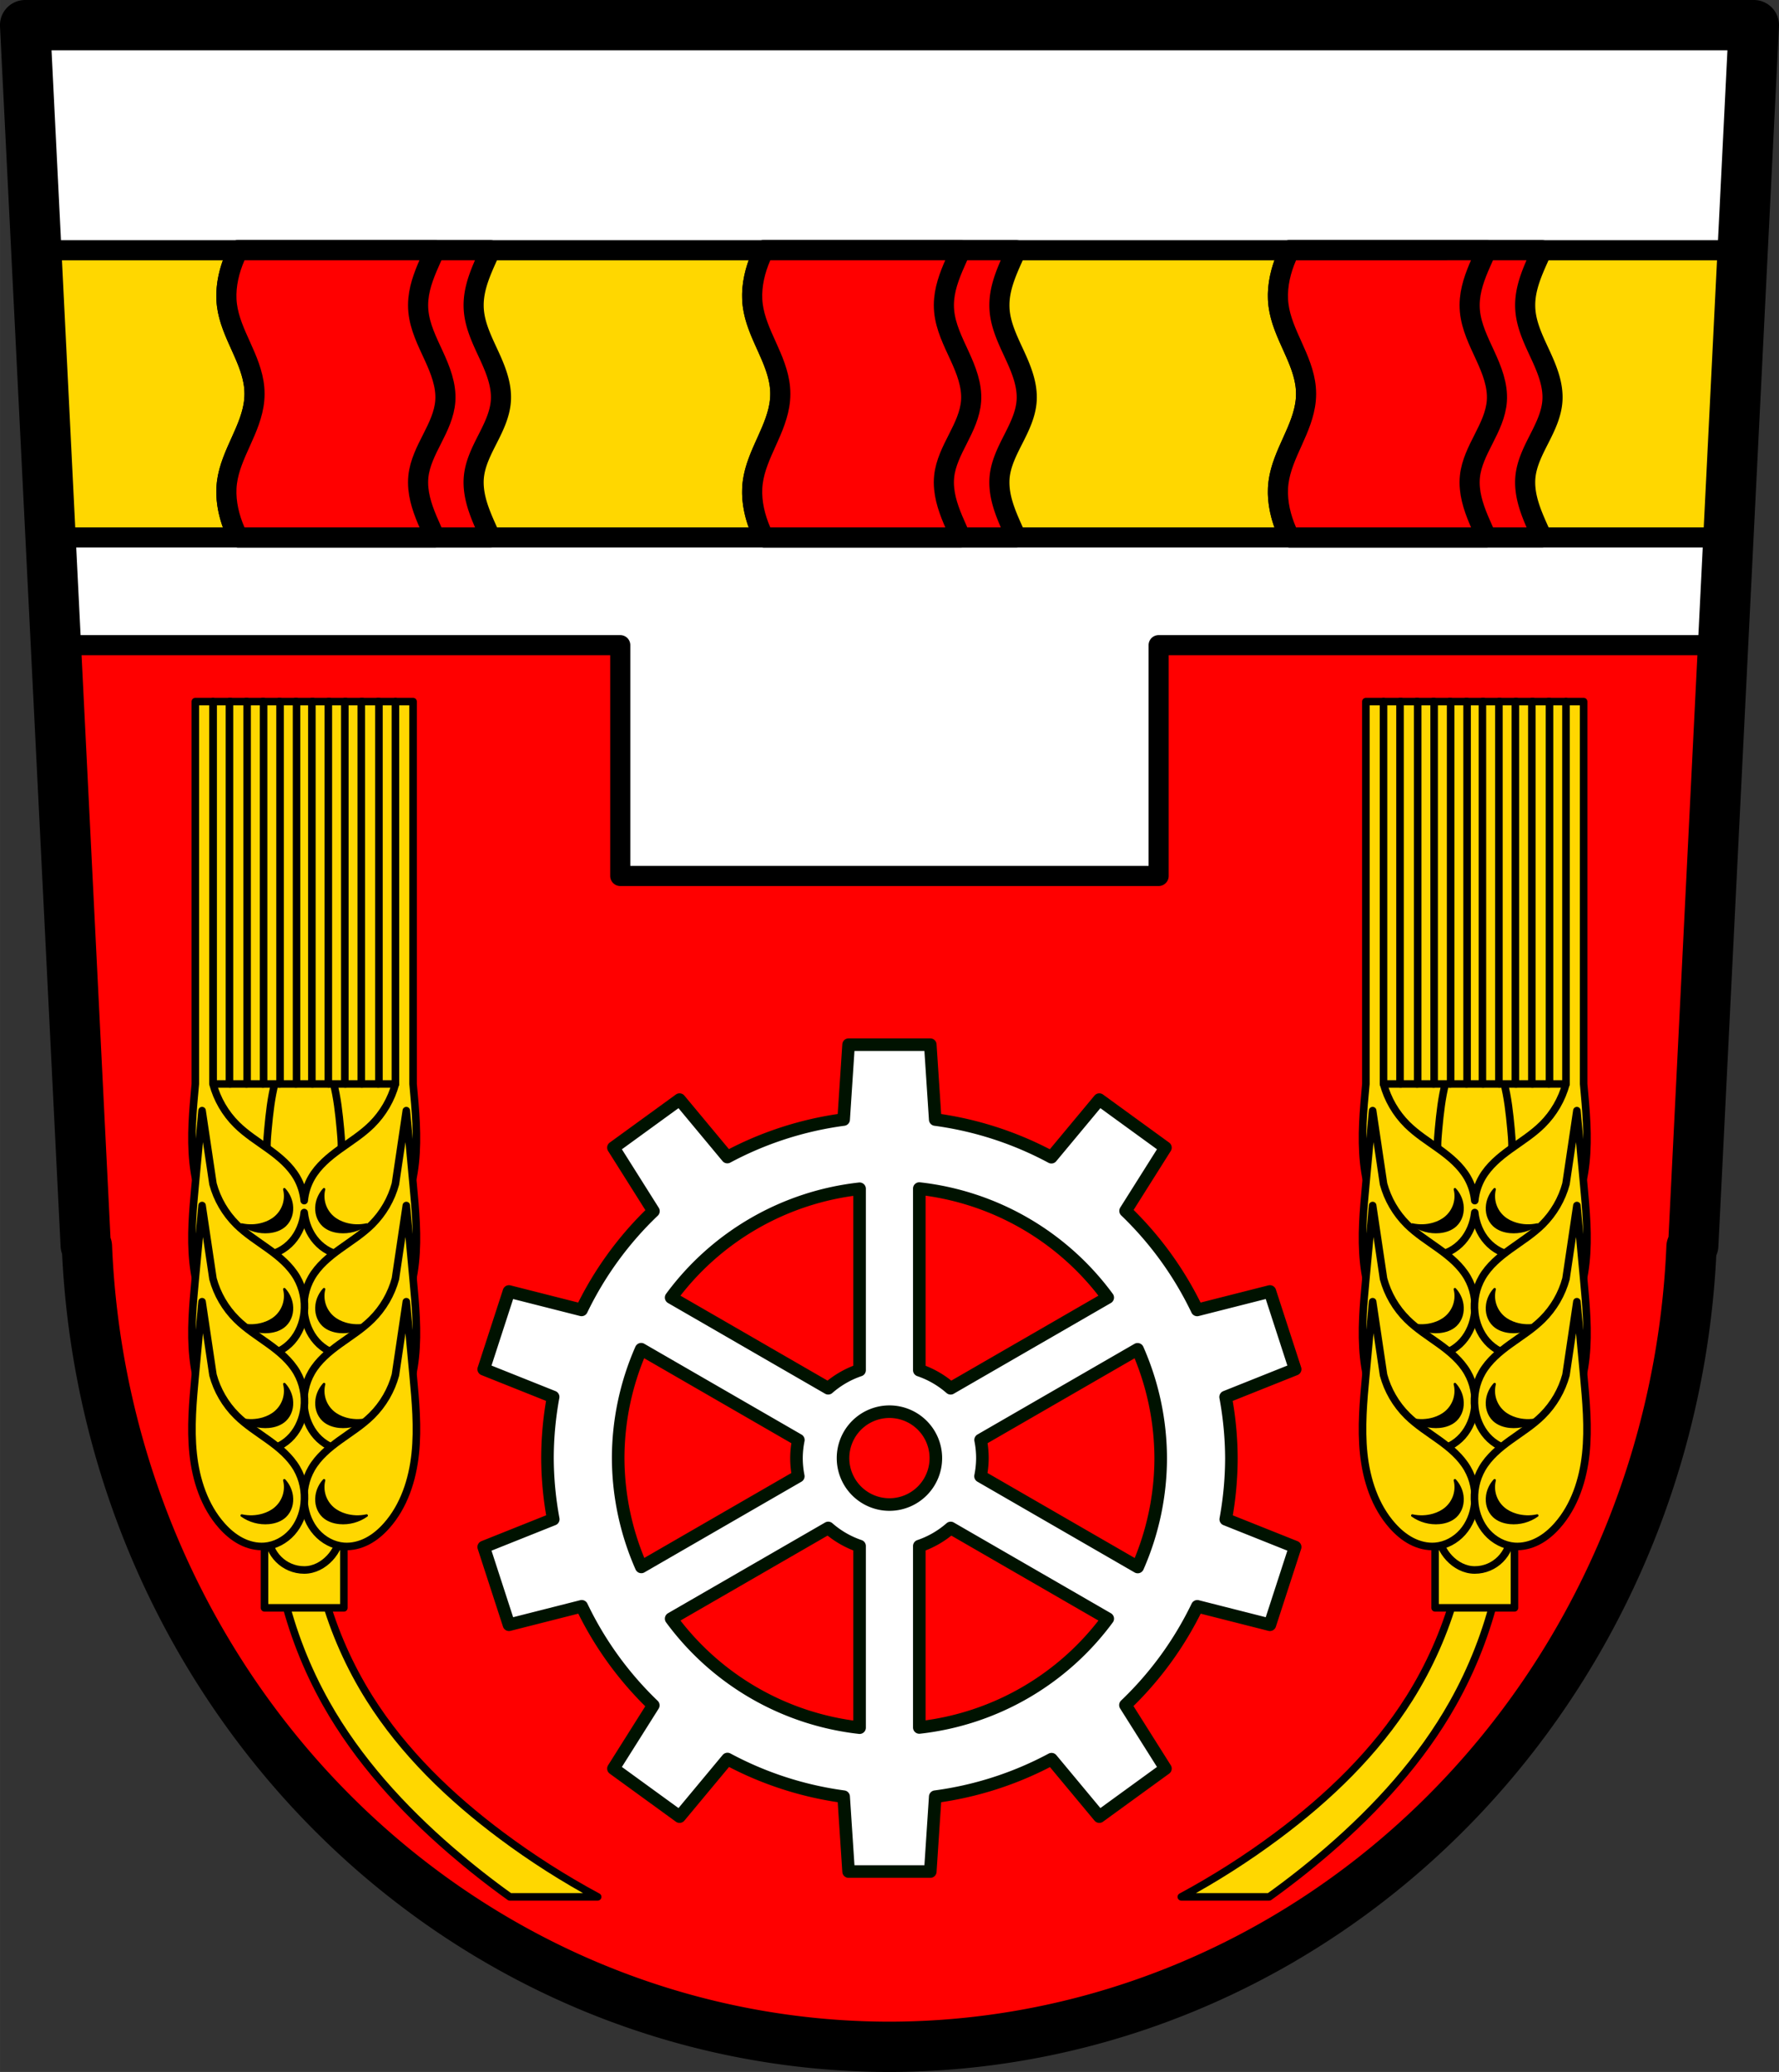 <?xml version="1.0" encoding="UTF-8" standalone="no"?>
<svg
   xmlns:dc="http://purl.org/dc/elements/1.1/"
   xmlns:cc="http://creativecommons.org/ns#"
   xmlns:rdf="http://www.w3.org/1999/02/22-rdf-syntax-ns#"
   xmlns:svg="http://www.w3.org/2000/svg"
   xmlns="http://www.w3.org/2000/svg"
   xmlns:sodipodi="http://sodipodi.sourceforge.net/DTD/sodipodi-0.dtd"
   xmlns:inkscape="http://www.inkscape.org/namespaces/inkscape"
   width="707.604"
   height="823.922"
   viewBox="0 0 707.601 823.926"
   version="1.1"
   id="svg1267"
   sodipodi:docname="DEU_Thüngen_COA.svg"
   inkscape:version="0.92.5 (2060ec1f9f, 2020-04-08)">
  <rect x="0" y="0" width="707.601" height="823.926" fill="#333333" stroke="none"/>
  <defs
     id="defs1271" />
  <sodipodi:namedview
     pagecolor="#ffffff"
     bordercolor="#666666"
     borderopacity="1"
     objecttolerance="10"
     gridtolerance="10"
     guidetolerance="10"
     inkscape:pageopacity="0"
     inkscape:pageshadow="2"
     inkscape:window-width="1920"
     inkscape:window-height="1046"
     id="namedview1269"
     showgrid="false"
     inkscape:zoom="0.96246958"
     inkscape:cx="353.80193"
     inkscape:cy="411.96105"
     inkscape:window-x="-11"
     inkscape:window-y="-11"
     inkscape:window-maximized="1"
     inkscape:current-layer="svg1267"
     inkscape:snap-global="true"
     fit-margin-top="0"
     fit-margin-left="0"
     fit-margin-right="0"
     fit-margin-bottom="0" />
  <path
     style="fill:#ffffff;fill-rule:evenodd;stroke-linecap:round;stroke-linejoin:round"
     inkscape:connector-curvature="0"
     id="path1103"
     d="M 9.985,10 34.085,495.19 l 0.488,0.484 A 319.71,332.564 0 0 0 353.795,813.926 319.71,332.564 0 0 0 672.807,495.881 l 0.697,-0.691 24.1,-485.19 H 353.794 9.984" />
  <path
     style="fill:#ffd700;stroke:#000000;stroke-width:8;stroke-linecap:round;stroke-linejoin:round"
     inkscape:connector-curvature="0"
     id="path1105"
     d="m 14.427,99.51 5.672,114.21 h 667.38 l 5.674,-114.21 h -678.73 z" />
  <path
     style="fill:#ff0000;stroke:#000000;stroke-width:8;stroke-linecap:round;stroke-linejoin:round"
     inkscape:connector-curvature="0"
     id="path1107"
     d="m 94.682,99.51 c -0.715,1.473 -1.377,2.97 -1.959,4.502 -2.094,5.512 -3.198,11.49 -2.451,17.338 0.734,5.747 3.197,11.11 5.582,16.387 2.385,5.28 4.754,10.701 5.275,16.471 0.145,1.6 0.145,3.214 0,4.814 -0.521,5.77 -2.89,11.191 -5.275,16.471 -2.385,5.28 -4.848,10.64 -5.582,16.387 -0.747,5.848 0.356,11.826 2.449,17.338 0.582,1.532 1.245,3.03 1.959,4.5 h 100.41 c -0.434,-0.989 -0.87,-1.979 -1.311,-2.961 -2.37,-5.285 -4.724,-10.705 -5.279,-16.471 -0.154,-1.6 -0.167,-3.216 0,-4.814 0.557,-5.324 3.068,-10.218 5.494,-14.99 2.426,-4.773 4.855,-9.725 5.223,-15.07 0.43,-6.246 -2,-12.308 -4.617,-17.996 -2.616,-5.688 -5.511,-11.429 -6.1,-17.662 -0.151,-1.6 -0.147,-3.214 0,-4.814 0.529,-5.768 2.878,-11.193 5.252,-16.477 0.44,-0.98 0.878,-1.968 1.313,-2.955 h -100.38 z m 209.13,0 c -0.715,1.473 -1.377,2.97 -1.959,4.502 -2.094,5.512 -3.198,11.49 -2.451,17.338 0.734,5.747 3.197,11.11 5.582,16.387 2.385,5.28 4.754,10.701 5.275,16.471 0.145,1.6 0.145,3.214 0,4.814 -0.521,5.77 -2.89,11.191 -5.275,16.471 -2.385,5.28 -4.848,10.64 -5.582,16.387 -0.747,5.848 0.356,11.826 2.449,17.338 0.582,1.532 1.245,3.03 1.959,4.5 h 100.41 c -0.434,-0.989 -0.87,-1.979 -1.311,-2.961 -2.37,-5.285 -4.724,-10.705 -5.279,-16.471 -0.154,-1.6 -0.167,-3.216 0,-4.814 0.557,-5.324 3.068,-10.218 5.494,-14.99 2.426,-4.773 4.855,-9.725 5.223,-15.07 0.43,-6.246 -2,-12.308 -4.617,-17.996 -2.616,-5.688 -5.511,-11.429 -6.1,-17.662 -0.151,-1.6 -0.147,-3.214 0,-4.814 0.529,-5.768 2.878,-11.193 5.252,-16.477 0.44,-0.98 0.878,-1.968 1.313,-2.955 h -100.38 z m 209.13,0 c -0.715,1.473 -1.377,2.97 -1.959,4.502 -2.094,5.512 -3.198,11.49 -2.451,17.338 0.734,5.747 3.197,11.11 5.582,16.387 2.385,5.28 4.754,10.701 5.275,16.471 0.145,1.6 0.145,3.214 0,4.814 -0.521,5.77 -2.89,11.191 -5.275,16.471 -2.385,5.28 -4.848,10.64 -5.582,16.387 -0.747,5.848 0.356,11.826 2.449,17.338 0.582,1.532 1.245,3.03 1.959,4.5 h 100.41 c -0.434,-0.989 -0.87,-1.979 -1.311,-2.961 -2.37,-5.285 -4.724,-10.705 -5.279,-16.471 -0.154,-1.6 -0.167,-3.216 0,-4.814 0.557,-5.324 3.068,-10.218 5.494,-14.99 2.426,-4.773 4.855,-9.725 5.223,-15.07 0.43,-6.246 -2,-12.308 -4.617,-17.996 -2.616,-5.688 -5.511,-11.429 -6.1,-17.662 -0.151,-1.6 -0.147,-3.214 0,-4.814 0.529,-5.768 2.878,-11.193 5.252,-16.477 0.44,-0.98 0.878,-1.968 1.313,-2.955 h -100.38 z m -490.73,157.04 11.854,238.65 0.488,0.484 A 319.71,332.564 0 0 0 353.776,813.936 319.71,332.564 0 0 0 672.788,495.891 l 0.697,-0.691 11.854,-238.65 h -224.49 v 91.78 h -214.14 v -91.78 h -224.49 z" />
  <path
     d="M 9.985,10 34.085,495.19 l 0.488,0.484 A 319.71,332.564 0 0 0 353.795,813.926 319.71,332.564 0 0 0 672.807,495.881 l 0.697,-0.691 24.1,-485.19 H 353.794 9.984 Z"
     id="path1111"
     inkscape:connector-curvature="0"
     style="fill:none;fill-rule:evenodd;stroke:#000000;stroke-width:20;stroke-linecap:round;stroke-linejoin:round;stroke-miterlimit:4;stroke-dasharray:none" />
  <path
     d="m 544.922,399.95 h 83.35 v 70.82 h -83.35 z"
     id="path1115"
     inkscape:connector-curvature="0"
     style="fill:#ffd700;stroke:#000000;stroke-width:3;stroke-linecap:round;stroke-linejoin:round" />
  <path
     d="m 578.702,634.54 c -4.03,14.359 -10.132,28.13 -18.07,40.758 -13.519,21.508 -32.16,39.433 -52.52,54.624 -12.13,9.05 -24.917,17.199 -38.24,24.371 h 34.941 c 8.097,-5.802 15.929,-11.974 23.465,-18.488 19.416,-16.785 36.988,-36.04 49.582,-58.41 7.772,-13.802 13.591,-28.703 17.228,-44.12 l -16.387,1.261 z"
     id="path1117"
     inkscape:connector-curvature="0"
     style="fill:#ffd700;fill-rule:evenodd;stroke:#000000;stroke-width:3;stroke-linecap:round;stroke-linejoin:round" />
  <path
     style="fill:#ffd700;stroke:#000000;stroke-width:3;stroke-linecap:round;stroke-linejoin:round"
     inkscape:connector-curvature="0"
     id="path1119"
     d="m 570.812,614.93 h 31.566 v 24.44 h -31.566 z" />
  <rect
     style="fill:#ffd700;stroke:#000000;stroke-width:3;stroke-linecap:round;stroke-linejoin:round"
     id="rect1121"
     rx="14.387"
     y="458.72"
     x="572.202"
     height="165.59"
     width="28.774"
     ry="14.387" />
  <path
     style="fill:#ffd700;fill-rule:evenodd;stroke:#000000;stroke-width:3;stroke-linecap:round;stroke-linejoin:round"
     inkscape:connector-curvature="0"
     id="path1129"
     d="m 586.592,417.17 c -1.381,0.132 -2.735,0.545 -3.955,1.205 -2.153,1.165 -3.842,3.069 -5.05,5.197 -1.209,2.128 -1.966,4.482 -2.58,6.852 -1.563,6.04 -2.231,12.267 -2.813,18.477 -0.439,4.694 -0.822,9.504 0.402,14.06 1.025,3.811 3.18,7.306 6.102,9.959 2.262,2.054 4.977,3.607 7.895,4.516 2.917,-0.909 5.632,-2.462 7.895,-4.516 2.922,-2.653 5.076,-6.148 6.102,-9.959 1.225,-4.552 0.842,-9.363 0.402,-14.06 -0.581,-6.209 -1.249,-12.439 -2.813,-18.477 -0.614,-2.369 -1.371,-4.723 -2.58,-6.852 -1.209,-2.128 -2.898,-4.03 -5.05,-5.197 -1.22,-0.66 -2.574,-1.073 -3.955,-1.205 z" />
  <path
     style="fill:#ffd700;stroke:#000000;stroke-width:3;stroke-linecap:round;stroke-linejoin:round"
     inkscape:connector-curvature="0"
     id="path1131"
     d="m 543.282,278.99 v 152.05 c -0.964,10.417 -1.954,20.914 -0.857,31.32 1.097,10.404 4.478,20.871 11.439,28.68 2.163,2.426 4.668,4.582 7.549,6.088 2.881,1.506 6.155,2.34 9.396,2.092 4.174,-0.319 8.124,-2.455 10.902,-5.586 2.779,-3.131 4.411,-7.199 4.873,-11.359 0.004,-0.032 0.004,-0.065 0.008,-0.098 0.003,0.032 0.002,0.065 0.006,0.098 0.462,4.16 2.095,8.229 4.873,11.359 2.779,3.131 6.729,5.267 10.902,5.586 3.241,0.248 6.516,-0.586 9.396,-2.092 2.881,-1.506 5.386,-3.662 7.549,-6.088 6.962,-7.809 10.342,-18.276 11.439,-28.68 1.097,-10.404 0.106,-20.901 -0.857,-31.32 v -152.05 h -7.02 v 152.05 c -1.643,6.091 -4.923,11.732 -9.402,16.17 -3.798,3.767 -8.373,6.631 -12.713,9.758 -4.34,3.127 -8.565,6.648 -11.244,11.277 -1.624,2.805 -2.602,5.965 -2.926,9.189 -0.323,-3.225 -1.304,-6.384 -2.928,-9.189 -2.68,-4.629 -6.905,-8.15 -11.244,-11.277 -4.34,-3.127 -8.915,-5.991 -12.713,-9.758 -4.479,-4.442 -7.759,-10.08 -9.402,-16.17 v -152.05 h -7.02 z" />
  <path
     d="m 578.702,472.92 c 0.497,1.981 0.433,4.101 -0.182,6.05 -0.615,1.948 -1.779,3.719 -3.324,5.05 -1.428,1.235 -3.158,2.09 -4.967,2.629 -2.738,0.816 -5.685,0.918 -8.473,0.293 3.099,2.222 7.01,3.278 10.809,2.92 2.348,-0.221 4.713,-1.01 6.428,-2.629 1.082,-1.021 1.87,-2.341 2.307,-3.764 0.437,-1.422 0.529,-2.942 0.324,-4.416 -0.317,-2.279 -1.352,-4.454 -2.922,-6.137 z m 15.789,0 c -1.57,1.682 -2.605,3.858 -2.922,6.137 -0.205,1.474 -0.113,2.994 0.324,4.416 0.437,1.422 1.223,2.743 2.305,3.764 1.715,1.618 4.08,2.408 6.428,2.629 3.797,0.358 7.711,-0.698 10.811,-2.92 -2.788,0.625 -5.735,0.523 -8.473,-0.293 -1.809,-0.539 -3.539,-1.394 -4.967,-2.629 -1.545,-1.336 -2.711,-3.107 -3.326,-5.05 -0.615,-1.948 -0.677,-4.068 -0.18,-6.05 z"
     id="path1135"
     inkscape:connector-curvature="0"
     style="fill-rule:evenodd;stroke:#000000;stroke-linecap:round;stroke-linejoin:round" />
  <path
     style="fill:#ffd700;stroke:#000000;stroke-width:3;stroke-linecap:round;stroke-linejoin:round"
     d="m 550.302,278.99 h 7.02 v 152.05 h -7.02 z"
     id="path1137"
     inkscape:connector-curvature="0" />
  <path
     style="fill:#ffd700;stroke:#000000;stroke-width:3;stroke-linecap:round;stroke-linejoin:round"
     d="m 615.852,278.99 h 7.02 v 152.05 h -7.02 z"
     id="path1139"
     inkscape:connector-curvature="0" />
  <path
     style="fill:#ffd700;stroke:#000000;stroke-width:3;stroke-linecap:round;stroke-linejoin:round"
     d="m 583.082,278.99 h 7.02 v 152.05 h -7.02 z"
     id="path1141"
     inkscape:connector-curvature="0" />
  <path
     style="fill:#ffd700;stroke:#000000;stroke-width:3;stroke-linecap:round;stroke-linejoin:round"
     d="m 576.522,278.99 h 7.02 v 152.05 h -7.02 z"
     id="path1143"
     inkscape:connector-curvature="0" />
  <path
     style="fill:#ffd700;stroke:#000000;stroke-width:3;stroke-linecap:round;stroke-linejoin:round"
     d="m 589.632,278.99 h 7.02 v 152.05 h -7.02 z"
     id="path1145"
     inkscape:connector-curvature="0" />
  <path
     style="fill:#ffd700;stroke:#000000;stroke-width:3;stroke-linecap:round;stroke-linejoin:round"
     d="m 569.972,278.99 h 7.02 v 152.05 h -7.02 z"
     id="path1147"
     inkscape:connector-curvature="0" />
  <path
     style="fill:#ffd700;stroke:#000000;stroke-width:3;stroke-linecap:round;stroke-linejoin:round"
     d="m 596.192,278.99 h 7.02 v 152.05 h -7.02 z"
     id="path1149"
     inkscape:connector-curvature="0" />
  <path
     style="fill:#ffd700;stroke:#000000;stroke-width:3;stroke-linecap:round;stroke-linejoin:round"
     d="m 563.412,278.99 h 7.02 v 152.05 h -7.02 z"
     id="path1151"
     inkscape:connector-curvature="0" />
  <path
     style="fill:#ffd700;stroke:#000000;stroke-width:3;stroke-linecap:round;stroke-linejoin:round"
     d="m 602.742,278.99 h 7.02 v 152.05 h -7.02 z"
     id="path1153"
     inkscape:connector-curvature="0" />
  <path
     style="fill:#ffd700;stroke:#000000;stroke-width:3;stroke-linecap:round;stroke-linejoin:round"
     d="m 556.862,278.99 h 7.02 v 152.05 h -7.02 z"
     id="path1155"
     inkscape:connector-curvature="0" />
  <path
     style="fill:#ffd700;stroke:#000000;stroke-width:3;stroke-linecap:round;stroke-linejoin:round"
     d="m 609.302,278.99 h 7.02 v 152.05 h -7.02 z"
     id="path1157"
     inkscape:connector-curvature="0" />
  <path
     style="fill:#ffd700;fill-rule:evenodd;stroke:#000000;stroke-width:3;stroke-linecap:round;stroke-linejoin:round"
     inkscape:connector-curvature="0"
     id="path1161"
     d="m 550.302,470.77 c 1.643,6.091 4.922,11.732 9.401,16.17 3.798,3.767 8.374,6.631 12.714,9.758 4.34,3.127 8.564,6.648 11.243,11.277 2.433,4.203 3.457,9.197 2.922,14.02 -0.462,4.16 -2.095,8.228 -4.874,11.359 -2.779,3.131 -6.729,5.267 -10.903,5.587 -3.241,0.248 -6.515,-0.587 -9.395,-2.093 -2.881,-1.506 -5.387,-3.662 -7.55,-6.088 -6.962,-7.809 -10.342,-18.275 -11.438,-28.679 -1.097,-10.404 -0.107,-20.902 0.857,-31.32 l 2.694,-29.11 4.33,29.11 z" />
  <path
     style="fill-rule:evenodd;stroke:#000000;stroke-linecap:round;stroke-linejoin:round"
     inkscape:connector-curvature="0"
     id="path1165"
     d="m 561.752,526.68 c 2.788,0.625 5.735,0.524 8.473,-0.292 1.809,-0.539 3.539,-1.395 4.967,-2.629 1.545,-1.336 2.71,-3.107 3.325,-5.05 0.615,-1.948 0.679,-4.066 0.181,-6.05 1.57,1.682 2.605,3.856 2.922,6.135 0.205,1.474 0.113,2.994 -0.324,4.416 -0.437,1.422 -1.223,2.743 -2.305,3.764 -1.715,1.618 -4.08,2.408 -6.428,2.629 -3.797,0.358 -7.71,-0.7 -10.81,-2.922 z" />
  <path
     style="fill:#ffd700;fill-rule:evenodd;stroke:#000000;stroke-width:3;stroke-linecap:round;stroke-linejoin:round"
     inkscape:connector-curvature="0"
     id="path1167"
     d="m 622.882,470.77 c -1.643,6.091 -4.922,11.732 -9.401,16.17 -3.798,3.767 -8.374,6.631 -12.714,9.758 -4.34,3.127 -8.564,6.648 -11.243,11.277 -2.433,4.203 -3.457,9.197 -2.922,14.02 0.462,4.16 2.095,8.228 4.874,11.359 2.779,3.131 6.729,5.267 10.903,5.587 3.241,0.248 6.515,-0.587 9.395,-2.093 2.881,-1.506 5.387,-3.662 7.55,-6.088 6.962,-7.809 10.342,-18.275 11.438,-28.679 1.097,-10.404 0.107,-20.902 -0.857,-31.32 l -2.694,-29.11 -4.33,29.11 z" />
  <path
     style="fill-rule:evenodd;stroke:#000000;stroke-linecap:round;stroke-linejoin:round"
     inkscape:connector-curvature="0"
     id="path1169"
     d="m 611.432,526.68 c -2.788,0.625 -5.735,0.524 -8.473,-0.292 -1.809,-0.539 -3.539,-1.395 -4.967,-2.629 -1.545,-1.336 -2.71,-3.107 -3.325,-5.05 -0.615,-1.948 -0.679,-4.066 -0.181,-6.05 -1.57,1.682 -2.605,3.856 -2.922,6.135 -0.205,1.474 -0.113,2.994 0.324,4.416 0.437,1.422 1.223,2.743 2.305,3.764 1.715,1.618 4.08,2.408 6.428,2.629 3.797,0.358 7.71,-0.7 10.81,-2.922 z" />
  <path
     style="fill:#ffd700;fill-rule:evenodd;stroke:#000000;stroke-width:3;stroke-linecap:round;stroke-linejoin:round"
     d="m 550.302,508.5 c 1.643,6.091 4.922,11.732 9.401,16.17 3.798,3.767 8.374,6.631 12.714,9.758 4.34,3.127 8.564,6.648 11.243,11.277 2.433,4.203 3.457,9.197 2.922,14.02 -0.462,4.16 -2.095,8.228 -4.874,11.359 -2.779,3.131 -6.729,5.267 -10.903,5.587 -3.241,0.248 -6.515,-0.587 -9.395,-2.093 -2.881,-1.506 -5.387,-3.662 -7.55,-6.088 -6.962,-7.809 -10.342,-18.275 -11.438,-28.679 -1.097,-10.404 -0.107,-20.902 0.857,-31.32 l 2.694,-29.11 4.33,29.11 z"
     id="path1171"
     inkscape:connector-curvature="0" />
  <path
     style="fill:#ffd700;fill-rule:evenodd;stroke:#000000;stroke-width:3;stroke-linecap:round;stroke-linejoin:round"
     d="m 622.882,508.5 c -1.643,6.091 -4.922,11.732 -9.401,16.17 -3.798,3.767 -8.374,6.631 -12.714,9.758 -4.34,3.127 -8.564,6.648 -11.243,11.277 -2.433,4.203 -3.457,9.197 -2.922,14.02 0.462,4.16 2.095,8.228 4.874,11.359 2.779,3.131 6.729,5.267 10.903,5.587 3.241,0.248 6.515,-0.587 9.395,-2.093 2.881,-1.506 5.387,-3.662 7.55,-6.088 6.962,-7.809 10.342,-18.275 11.438,-28.679 1.097,-10.404 0.107,-20.902 -0.857,-31.32 l -2.694,-29.11 -4.33,29.11 z"
     id="path1173"
     inkscape:connector-curvature="0" />
  <path
     style="fill:#ffd700;fill-rule:evenodd;stroke:#000000;stroke-width:3;stroke-linecap:round;stroke-linejoin:round"
     d="m 550.302,546.75 c 1.643,6.091 4.922,11.732 9.401,16.17 3.798,3.767 8.374,6.631 12.714,9.758 4.34,3.127 8.564,6.648 11.243,11.277 2.433,4.203 3.457,9.197 2.922,14.02 -0.462,4.16 -2.095,8.228 -4.874,11.359 -2.779,3.131 -6.729,5.267 -10.903,5.587 -3.241,0.248 -6.515,-0.587 -9.395,-2.093 -2.881,-1.506 -5.387,-3.662 -7.55,-6.088 -6.962,-7.809 -10.342,-18.275 -11.438,-28.679 -1.097,-10.404 -0.107,-20.902 0.857,-31.32 l 2.694,-29.11 4.33,29.11 z"
     id="path1175"
     inkscape:connector-curvature="0" />
  <path
     style="fill-rule:evenodd;stroke:#000000;stroke-linecap:round;stroke-linejoin:round"
     inkscape:connector-curvature="0"
     id="path1179"
     d="m 561.752,602.66 c 2.788,0.625 5.735,0.524 8.473,-0.292 1.809,-0.539 3.539,-1.395 4.967,-2.629 1.545,-1.336 2.71,-3.107 3.325,-5.05 0.615,-1.948 0.679,-4.066 0.181,-6.05 1.57,1.682 2.605,3.856 2.922,6.135 0.205,1.474 0.113,2.994 -0.324,4.416 -0.437,1.422 -1.223,2.743 -2.305,3.764 -1.715,1.618 -4.08,2.408 -6.428,2.629 -3.797,0.358 -7.71,-0.7 -10.81,-2.922 z" />
  <path
     style="fill:#ffd700;fill-rule:evenodd;stroke:#000000;stroke-width:3;stroke-linecap:round;stroke-linejoin:round"
     inkscape:connector-curvature="0"
     id="path1181"
     d="m 622.882,546.75 c -1.643,6.091 -4.922,11.732 -9.401,16.17 -3.798,3.767 -8.374,6.631 -12.714,9.758 -4.34,3.127 -8.564,6.648 -11.243,11.277 -2.433,4.203 -3.457,9.197 -2.922,14.02 0.462,4.16 2.095,8.228 4.874,11.359 2.779,3.131 6.729,5.267 10.903,5.587 3.241,0.248 6.515,-0.587 9.395,-2.093 2.881,-1.506 5.387,-3.662 7.55,-6.088 6.962,-7.809 10.342,-18.275 11.438,-28.679 1.097,-10.404 0.107,-20.902 -0.857,-31.32 l -2.694,-29.11 -4.33,29.11 z" />
  <path
     style="fill-rule:evenodd;stroke:#000000;stroke-linecap:round;stroke-linejoin:round"
     inkscape:connector-curvature="0"
     id="path1183"
     d="m 611.432,602.66 c -2.788,0.625 -5.735,0.524 -8.473,-0.292 -1.809,-0.539 -3.539,-1.395 -4.967,-2.629 -1.545,-1.336 -2.71,-3.107 -3.325,-5.05 -0.615,-1.948 -0.679,-4.066 -0.181,-6.05 -1.57,1.682 -2.605,3.856 -2.922,6.135 -0.205,1.474 -0.113,2.994 0.324,4.416 0.437,1.422 1.223,2.743 2.305,3.764 1.715,1.618 4.08,2.408 6.428,2.629 3.797,0.358 7.71,-0.7 10.81,-2.922 z" />
  <path
     style="fill-rule:evenodd;stroke:#000000;stroke-linecap:round;stroke-linejoin:round"
     inkscape:connector-curvature="0"
     id="path1185"
     d="m 578.692,550.39 c 0.497,1.981 0.435,4.099 -0.18,6.05 -0.615,1.948 -1.781,3.719 -3.326,5.05 -1.428,1.235 -3.158,2.092 -4.967,2.631 -2.738,0.816 -5.685,0.916 -8.473,0.291 3.099,2.222 7.01,3.28 10.811,2.922 2.348,-0.221 4.713,-1.01 6.428,-2.629 1.082,-1.021 1.868,-2.341 2.305,-3.764 0.437,-1.422 0.529,-2.944 0.324,-4.418 -0.317,-2.279 -1.352,-4.452 -2.922,-6.135 z m 15.791,0 c -1.57,1.683 -2.605,3.856 -2.922,6.135 -0.205,1.474 -0.113,2.996 0.324,4.418 0.437,1.422 1.223,2.743 2.305,3.764 1.715,1.618 4.08,2.408 6.428,2.629 3.797,0.358 7.711,-0.7 10.811,-2.922 -2.788,0.625 -5.735,0.525 -8.473,-0.291 -1.809,-0.539 -3.539,-1.396 -4.967,-2.631 -1.545,-1.336 -2.711,-3.107 -3.326,-5.05 -0.615,-1.948 -0.677,-4.066 -0.18,-6.05 z" />
  <path
     style="fill:#ffd700;stroke:#000000;stroke-width:3;stroke-linecap:round;stroke-linejoin:round"
     inkscape:connector-curvature="0"
     id="path1189"
     d="m 162.662,399.95 h -83.34 v 70.82 h 83.34 z" />
  <path
     style="fill:#ffd700;stroke:#000000;stroke-width:3;stroke-linecap:round;stroke-linejoin:round"
     inkscape:connector-curvature="0"
     id="path1191"
     d="m 91.732,278.99 h -7.02 v 152.05 h 7.02 z" />
  <path
     d="m 128.882,634.54 c 4.03,14.359 10.132,28.13 18.07,40.758 13.519,21.508 32.16,39.433 52.52,54.624 12.13,9.05 24.917,17.199 38.24,24.371 h -34.941 c -8.097,-5.802 -15.929,-11.974 -23.465,-18.488 -19.416,-16.785 -36.988,-36.04 -49.582,-58.41 -7.772,-13.802 -13.591,-28.703 -17.228,-44.12 l 16.387,1.261 z"
     id="path1195"
     inkscape:connector-curvature="0"
     style="fill:#ffd700;fill-rule:evenodd;stroke:#000000;stroke-width:3;stroke-linecap:round;stroke-linejoin:round" />
  <path
     style="fill:#ffd700;stroke:#000000;stroke-width:3;stroke-linecap:round;stroke-linejoin:round"
     inkscape:connector-curvature="0"
     id="path1197"
     d="m 136.772,614.93 h -31.566 v 24.44 h 31.566 z" />
  <rect
     style="fill:#ffd700;stroke:#000000;stroke-width:3;stroke-linecap:round;stroke-linejoin:round"
     id="rect1199"
     rx="14.387"
     y="458.72"
     x="-135.382"
     height="165.59"
     width="28.774"
     transform="scale(-1,1)"
     ry="14.387" />
  <path
     style="fill:#ffd700;fill-rule:evenodd;stroke:#000000;stroke-width:3;stroke-linecap:round;stroke-linejoin:round"
     inkscape:connector-curvature="0"
     id="path1205"
     d="m 120.992,417.17 c 1.381,0.132 2.735,0.545 3.955,1.205 2.153,1.165 3.842,3.069 5.05,5.197 1.209,2.128 1.966,4.482 2.58,6.852 1.563,6.04 2.231,12.267 2.813,18.477 0.439,4.694 0.822,9.504 -0.402,14.06 -1.025,3.811 -3.18,7.306 -6.102,9.959 -2.262,2.054 -4.977,3.607 -7.895,4.516 -2.917,-0.909 -5.632,-2.462 -7.895,-4.516 -2.922,-2.653 -5.076,-6.148 -6.102,-9.959 -1.225,-4.552 -0.842,-9.363 -0.402,-14.06 0.581,-6.209 1.249,-12.439 2.813,-18.477 0.614,-2.369 1.371,-4.723 2.58,-6.852 1.209,-2.128 2.898,-4.03 5.05,-5.197 1.22,-0.66 2.574,-1.073 3.955,-1.205 z" />
  <path
     style="fill:#ffd700;stroke:#000000;stroke-width:3;stroke-linecap:round;stroke-linejoin:round"
     inkscape:connector-curvature="0"
     id="path1207"
     d="m 164.302,278.99 v 152.05 c 0.964,10.417 1.954,20.914 0.857,31.32 -1.097,10.404 -4.478,20.871 -11.439,28.68 -2.163,2.426 -4.668,4.582 -7.549,6.088 -2.881,1.506 -6.155,2.34 -9.396,2.092 -4.174,-0.319 -8.124,-2.455 -10.902,-5.586 -2.779,-3.131 -4.411,-7.199 -4.873,-11.359 -0.004,-0.032 -0.004,-0.065 -0.008,-0.098 -0.003,0.032 -0.002,0.065 -0.006,0.098 -0.462,4.16 -2.095,8.229 -4.873,11.359 -2.779,3.131 -6.729,5.267 -10.902,5.586 -3.241,0.248 -6.516,-0.586 -9.396,-2.092 -2.881,-1.506 -5.386,-3.662 -7.549,-6.088 -6.962,-7.809 -10.342,-18.276 -11.439,-28.68 -1.097,-10.404 -0.106,-20.901 0.857,-31.32 v -152.05 h 7.02 v 152.05 c 1.643,6.091 4.923,11.732 9.402,16.17 3.798,3.767 8.373,6.631 12.713,9.758 4.34,3.127 8.565,6.648 11.244,11.277 1.624,2.805 2.602,5.965 2.926,9.189 0.323,-3.225 1.304,-6.384 2.928,-9.189 2.68,-4.629 6.905,-8.15 11.244,-11.277 4.34,-3.127 8.915,-5.991 12.713,-9.758 4.479,-4.442 7.759,-10.08 9.402,-16.17 v -152.05 h 7.02 z" />
  <path
     d="m 128.882,472.92 c -0.497,1.981 -0.433,4.101 0.182,6.05 0.615,1.948 1.779,3.719 3.324,5.05 1.427,1.235 3.158,2.09 4.967,2.629 2.738,0.816 5.685,0.918 8.473,0.293 -3.099,2.222 -7.01,3.278 -10.809,2.92 -2.348,-0.221 -4.713,-1.01 -6.428,-2.629 -1.082,-1.021 -1.87,-2.341 -2.307,-3.764 -0.437,-1.422 -0.529,-2.942 -0.324,-4.416 0.317,-2.279 1.352,-4.454 2.922,-6.137 z m -15.789,0 c 1.57,1.682 2.605,3.858 2.922,6.137 0.205,1.474 0.113,2.994 -0.324,4.416 -0.437,1.422 -1.223,2.743 -2.305,3.764 -1.715,1.618 -4.08,2.408 -6.428,2.629 -3.797,0.358 -7.711,-0.698 -10.811,-2.92 2.788,0.625 5.735,0.523 8.473,-0.293 1.809,-0.539 3.539,-1.394 4.967,-2.629 1.545,-1.336 2.711,-3.107 3.326,-5.05 0.615,-1.948 0.677,-4.068 0.18,-6.05 z"
     id="path1211"
     inkscape:connector-curvature="0"
     style="fill-rule:evenodd;stroke:#000000;stroke-linecap:round;stroke-linejoin:round" />
  <path
     style="fill:#ffd700;stroke:#000000;stroke-width:3;stroke-linecap:round;stroke-linejoin:round"
     d="m 157.282,278.99 h -7.02 v 152.05 h 7.02 z"
     id="path1213"
     inkscape:connector-curvature="0" />
  <path
     style="fill:#ffd700;stroke:#000000;stroke-width:3;stroke-linecap:round;stroke-linejoin:round"
     d="m 124.502,278.99 h -7.02 v 152.05 h 7.02 z"
     id="path1215"
     inkscape:connector-curvature="0" />
  <path
     style="fill:#ffd700;stroke:#000000;stroke-width:3;stroke-linecap:round;stroke-linejoin:round"
     d="m 131.062,278.99 h -7.02 v 152.05 h 7.02 z"
     id="path1217"
     inkscape:connector-curvature="0" />
  <path
     style="fill:#ffd700;stroke:#000000;stroke-width:3;stroke-linecap:round;stroke-linejoin:round"
     d="m 117.952,278.99 h -7.02 v 152.05 h 7.02 z"
     id="path1219"
     inkscape:connector-curvature="0" />
  <path
     style="fill:#ffd700;stroke:#000000;stroke-width:3;stroke-linecap:round;stroke-linejoin:round"
     d="m 137.612,278.99 h -7.02 v 152.05 h 7.02 z"
     id="path1221"
     inkscape:connector-curvature="0" />
  <path
     style="fill:#ffd700;stroke:#000000;stroke-width:3;stroke-linecap:round;stroke-linejoin:round"
     d="m 111.392,278.99 h -7.02 v 152.05 h 7.02 z"
     id="path1223"
     inkscape:connector-curvature="0" />
  <path
     style="fill:#ffd700;stroke:#000000;stroke-width:3;stroke-linecap:round;stroke-linejoin:round"
     d="m 144.172,278.99 h -7.02 v 152.05 h 7.02 z"
     id="path1225"
     inkscape:connector-curvature="0" />
  <path
     style="fill:#ffd700;stroke:#000000;stroke-width:3;stroke-linecap:round;stroke-linejoin:round"
     d="m 104.842,278.99 h -7.02 v 152.05 h 7.02 z"
     id="path1227"
     inkscape:connector-curvature="0" />
  <path
     style="fill:#ffd700;stroke:#000000;stroke-width:3;stroke-linecap:round;stroke-linejoin:round"
     d="m 150.722,278.99 h -7.02 v 152.05 h 7.02 z"
     id="path1229"
     inkscape:connector-curvature="0" />
  <path
     style="fill:#ffd700;stroke:#000000;stroke-width:3;stroke-linecap:round;stroke-linejoin:round"
     d="m 98.285,278.99 h -7.02 v 152.05 h 7.02 z"
     id="path1231"
     inkscape:connector-curvature="0" />
  <path
     style="fill:#ffd700;fill-rule:evenodd;stroke:#000000;stroke-width:3;stroke-linecap:round;stroke-linejoin:round"
     inkscape:connector-curvature="0"
     id="path1235"
     d="m 157.282,470.77 c -1.643,6.091 -4.922,11.732 -9.401,16.17 -3.798,3.767 -8.374,6.631 -12.714,9.758 -4.34,3.127 -8.564,6.648 -11.243,11.277 -2.433,4.203 -3.457,9.197 -2.922,14.02 0.462,4.16 2.095,8.228 4.874,11.359 2.779,3.131 6.729,5.267 10.903,5.587 3.241,0.248 6.515,-0.587 9.395,-2.093 2.881,-1.506 5.387,-3.662 7.55,-6.088 6.962,-7.809 10.342,-18.275 11.438,-28.679 1.097,-10.404 0.107,-20.902 -0.857,-31.32 l -2.694,-29.11 -4.33,29.11 z" />
  <path
     style="fill-rule:evenodd;stroke:#000000;stroke-linecap:round;stroke-linejoin:round"
     inkscape:connector-curvature="0"
     id="path1239"
     d="m 145.832,526.68 c -2.788,0.625 -5.735,0.524 -8.473,-0.292 -1.809,-0.539 -3.539,-1.395 -4.967,-2.629 -1.545,-1.336 -2.71,-3.107 -3.325,-5.05 -0.615,-1.948 -0.679,-4.066 -0.181,-6.05 -1.57,1.682 -2.605,3.856 -2.922,6.135 -0.205,1.474 -0.113,2.994 0.324,4.416 0.437,1.422 1.223,2.743 2.305,3.764 1.715,1.618 4.08,2.408 6.428,2.629 3.797,0.358 7.71,-0.7 10.81,-2.922 z" />
  <path
     style="fill:#ffd700;fill-rule:evenodd;stroke:#000000;stroke-width:3;stroke-linecap:round;stroke-linejoin:round"
     inkscape:connector-curvature="0"
     id="path1241"
     d="m 84.702,470.77 c 1.643,6.091 4.922,11.732 9.401,16.17 3.798,3.767 8.374,6.631 12.714,9.758 4.34,3.127 8.564,6.648 11.243,11.277 2.433,4.203 3.457,9.197 2.922,14.02 -0.462,4.16 -2.095,8.228 -4.874,11.359 -2.779,3.131 -6.729,5.267 -10.903,5.587 -3.241,0.248 -6.515,-0.587 -9.395,-2.093 -2.881,-1.506 -5.387,-3.662 -7.55,-6.088 -6.962,-7.809 -10.342,-18.275 -11.438,-28.679 -1.097,-10.404 -0.107,-20.902 0.857,-31.32 l 2.694,-29.11 4.33,29.11 z" />
  <path
     style="fill-rule:evenodd;stroke:#000000;stroke-linecap:round;stroke-linejoin:round"
     inkscape:connector-curvature="0"
     id="path1243"
     d="m 96.152,526.68 c 2.788,0.625 5.735,0.524 8.473,-0.292 1.809,-0.539 3.539,-1.395 4.967,-2.629 1.545,-1.336 2.71,-3.107 3.325,-5.05 0.615,-1.948 0.679,-4.066 0.181,-6.05 1.57,1.682 2.605,3.856 2.922,6.135 0.205,1.474 0.113,2.994 -0.324,4.416 -0.437,1.422 -1.223,2.743 -2.305,3.764 -1.715,1.618 -4.08,2.408 -6.428,2.629 -3.797,0.358 -7.71,-0.7 -10.81,-2.922 z" />
  <path
     style="fill:#ffd700;fill-rule:evenodd;stroke:#000000;stroke-width:3;stroke-linecap:round;stroke-linejoin:round"
     d="m 157.282,508.5 c -1.643,6.091 -4.922,11.732 -9.401,16.17 -3.798,3.767 -8.374,6.631 -12.714,9.758 -4.34,3.127 -8.564,6.648 -11.243,11.277 -2.433,4.203 -3.457,9.197 -2.922,14.02 0.462,4.16 2.095,8.228 4.874,11.359 2.779,3.131 6.729,5.267 10.903,5.587 3.241,0.248 6.515,-0.587 9.395,-2.093 2.881,-1.506 5.387,-3.662 7.55,-6.088 6.962,-7.809 10.342,-18.275 11.438,-28.679 1.097,-10.404 0.107,-20.902 -0.857,-31.32 l -2.694,-29.11 -4.33,29.11 z"
     id="path1245"
     inkscape:connector-curvature="0" />
  <path
     style="fill:#ffd700;fill-rule:evenodd;stroke:#000000;stroke-width:3;stroke-linecap:round;stroke-linejoin:round"
     d="m 84.702,508.5 c 1.643,6.091 4.922,11.732 9.401,16.17 3.798,3.767 8.374,6.631 12.714,9.758 4.34,3.127 8.564,6.648 11.243,11.277 2.433,4.203 3.457,9.197 2.922,14.02 -0.462,4.16 -2.095,8.228 -4.874,11.359 -2.779,3.131 -6.729,5.267 -10.903,5.587 -3.241,0.248 -6.515,-0.587 -9.395,-2.093 -2.881,-1.506 -5.387,-3.662 -7.55,-6.088 -6.962,-7.809 -10.342,-18.275 -11.438,-28.679 -1.097,-10.404 -0.107,-20.902 0.857,-31.32 l 2.694,-29.11 4.33,29.11 z"
     id="path1247"
     inkscape:connector-curvature="0" />
  <path
     style="fill:#ffd700;fill-rule:evenodd;stroke:#000000;stroke-width:3;stroke-linecap:round;stroke-linejoin:round"
     d="m 157.282,546.75 c -1.643,6.091 -4.922,11.732 -9.401,16.17 -3.798,3.767 -8.374,6.631 -12.714,9.758 -4.34,3.127 -8.564,6.648 -11.243,11.277 -2.433,4.203 -3.457,9.197 -2.922,14.02 0.462,4.16 2.095,8.228 4.874,11.359 2.779,3.131 6.729,5.267 10.903,5.587 3.241,0.248 6.515,-0.587 9.395,-2.093 2.881,-1.506 5.387,-3.662 7.55,-6.088 6.962,-7.809 10.342,-18.275 11.438,-28.679 1.097,-10.404 0.107,-20.902 -0.857,-31.32 l -2.694,-29.11 -4.33,29.11 z"
     id="path1249"
     inkscape:connector-curvature="0" />
  <path
     style="fill-rule:evenodd;stroke:#000000;stroke-linecap:round;stroke-linejoin:round"
     inkscape:connector-curvature="0"
     id="path1253"
     d="m 145.832,602.66 c -2.788,0.625 -5.735,0.524 -8.473,-0.292 -1.809,-0.539 -3.539,-1.395 -4.967,-2.629 -1.545,-1.336 -2.71,-3.107 -3.325,-5.05 -0.615,-1.948 -0.679,-4.066 -0.181,-6.05 -1.57,1.682 -2.605,3.856 -2.922,6.135 -0.205,1.474 -0.113,2.994 0.324,4.416 0.437,1.422 1.223,2.743 2.305,3.764 1.715,1.618 4.08,2.408 6.428,2.629 3.797,0.358 7.71,-0.7 10.81,-2.922 z" />
  <path
     style="fill:#ffd700;fill-rule:evenodd;stroke:#000000;stroke-width:3;stroke-linecap:round;stroke-linejoin:round"
     inkscape:connector-curvature="0"
     id="path1255"
     d="m 84.702,546.75 c 1.643,6.091 4.922,11.732 9.401,16.17 3.798,3.767 8.374,6.631 12.714,9.758 4.34,3.127 8.564,6.648 11.243,11.277 2.433,4.203 3.457,9.197 2.922,14.02 -0.462,4.16 -2.095,8.228 -4.874,11.359 -2.779,3.131 -6.729,5.267 -10.903,5.587 -3.241,0.248 -6.515,-0.587 -9.395,-2.093 -2.881,-1.506 -5.387,-3.662 -7.55,-6.088 -6.962,-7.809 -10.342,-18.275 -11.438,-28.679 -1.097,-10.404 -0.107,-20.902 0.857,-31.32 l 2.694,-29.11 4.33,29.11 z" />
  <path
     style="fill-rule:evenodd;stroke:#000000;stroke-linecap:round;stroke-linejoin:round"
     inkscape:connector-curvature="0"
     id="path1257"
     d="m 96.152,602.66 c 2.788,0.625 5.735,0.524 8.473,-0.292 1.809,-0.539 3.539,-1.395 4.967,-2.629 1.545,-1.336 2.71,-3.107 3.325,-5.05 0.615,-1.948 0.679,-4.066 0.181,-6.05 1.57,1.682 2.605,3.856 2.922,6.135 0.205,1.474 0.113,2.994 -0.324,4.416 -0.437,1.422 -1.223,2.743 -2.305,3.764 -1.715,1.618 -4.08,2.408 -6.428,2.629 -3.797,0.358 -7.71,-0.7 -10.81,-2.922 z" />
  <path
     style="fill-rule:evenodd;stroke:#000000;stroke-linecap:round;stroke-linejoin:round"
     inkscape:connector-curvature="0"
     id="path1259"
     d="m 128.892,550.39 c -0.497,1.981 -0.435,4.099 0.18,6.05 0.615,1.948 1.781,3.719 3.326,5.05 1.427,1.235 3.158,2.092 4.967,2.631 2.738,0.816 5.685,0.916 8.473,0.291 -3.099,2.222 -7.01,3.28 -10.811,2.922 -2.348,-0.221 -4.713,-1.01 -6.428,-2.629 -1.082,-1.021 -1.868,-2.341 -2.305,-3.764 -0.437,-1.422 -0.529,-2.944 -0.324,-4.418 0.317,-2.279 1.352,-4.452 2.922,-6.135 z m -15.791,0 c 1.57,1.683 2.605,3.856 2.922,6.135 0.205,1.474 0.113,2.996 -0.324,4.418 -0.437,1.422 -1.223,2.743 -2.305,3.764 -1.715,1.618 -4.08,2.408 -6.428,2.629 -3.797,0.358 -7.711,-0.7 -10.811,-2.922 2.788,0.625 5.735,0.525 8.473,-0.291 1.809,-0.539 3.539,-1.396 4.967,-2.631 1.545,-1.336 2.711,-3.107 3.326,-5.05 0.615,-1.948 0.677,-4.066 0.18,-6.05 z" />
  <path
     style="fill:#ff0000;stroke:#000000;stroke-width:8;stroke-linecap:round;stroke-linejoin:round"
     d="M 94.688 99.508 L 94.684 99.51 C 93.969 100.983 93.307 102.48 92.725 104.012 C 90.631 109.524 89.526 115.502 90.273 121.35 C 91.007 127.097 93.47 132.459 95.855 137.736 C 98.24 143.016 100.61 148.437 101.131 154.207 C 101.276 155.807 101.276 157.421 101.131 159.021 C 100.61 164.791 98.24 170.212 95.855 175.492 C 93.47 180.772 91.007 186.132 90.273 191.879 C 89.526 197.727 90.63 203.705 92.723 209.217 C 93.305 210.749 93.968 212.247 94.682 213.717 L 173 213.717 C 172.566 212.728 172.13 211.738 171.689 210.756 C 169.319 205.471 166.965 200.051 166.41 194.285 C 166.256 192.685 166.243 191.069 166.41 189.471 C 166.967 184.147 169.478 179.252 171.904 174.48 C 174.33 169.707 176.759 164.757 177.127 159.412 C 177.557 153.166 175.127 147.104 172.51 141.416 C 169.894 135.728 166.999 129.987 166.41 123.754 C 166.259 122.154 166.263 120.539 166.41 118.939 C 166.939 113.171 169.288 107.747 171.662 102.463 C 172.102 101.483 172.54 100.495 172.975 99.508 L 94.688 99.508 z "
     transform="matrix(1,0,0,1,-0.003,0)"
     id="path1107-5" />
  <path
     inkscape:connector-curvature="0"
     style="fill:#ff0000;stroke:#000000;stroke-width:8;stroke-linecap:round;stroke-linejoin:round"
     d="m 303.819,99.506 -0.004,0.002 c -0.715,1.473 -1.377,2.97 -1.959,4.502 -2.094,5.512 -3.198,11.49 -2.451,17.338 0.734,5.747 3.197,11.11 5.582,16.387 2.385,5.28 4.754,10.701 5.275,16.471 0.145,1.6 0.145,3.214 0,4.814 -0.521,5.77 -2.89,11.191 -5.275,16.471 -2.385,5.28 -4.848,10.64 -5.582,16.387 -0.747,5.848 0.356,11.826 2.449,17.338 0.582,1.532 1.245,3.03 1.959,4.5 h 78.319 c -0.434,-0.989 -0.87,-1.979 -1.311,-2.961 -2.37,-5.285 -4.724,-10.705 -5.279,-16.471 -0.154,-1.6 -0.167,-3.216 0,-4.814 0.557,-5.324 3.068,-10.218 5.494,-14.99 2.426,-4.773 4.855,-9.723 5.223,-15.068 0.43,-6.246 -2,-12.308 -4.617,-17.996 -2.616,-5.688 -5.511,-11.429 -6.1,-17.662 -0.151,-1.6 -0.147,-3.214 0,-4.814 0.529,-5.768 2.878,-11.193 5.252,-16.477 0.44,-0.98 0.877,-1.968 1.313,-2.955 z"
     id="path1107-5-3" />
  <path
     inkscape:connector-curvature="0"
     style="fill:#ff0000;stroke:#000000;stroke-width:8;stroke-linecap:round;stroke-linejoin:round"
     d="m 512.942,99.51 -0.004,0.002 c -0.715,1.473 -1.377,2.97 -1.959,4.502 -2.094,5.512 -3.198,11.49 -2.451,17.338 0.734,5.747 3.197,11.11 5.582,16.387 2.385,5.28 4.754,10.701 5.275,16.471 0.145,1.6 0.145,3.214 0,4.814 -0.521,5.77 -2.89,11.191 -5.275,16.471 -2.385,5.28 -4.848,10.64 -5.582,16.387 -0.747,5.848 0.356,11.826 2.449,17.338 0.582,1.532 1.245,3.03 1.959,4.5 h 78.319 c -0.434,-0.989 -0.87,-1.979 -1.311,-2.961 -2.37,-5.285 -4.724,-10.705 -5.279,-16.471 -0.154,-1.6 -0.167,-3.216 0,-4.814 0.557,-5.324 3.068,-10.218 5.494,-14.99 2.426,-4.773 4.855,-9.723 5.223,-15.068 0.43,-6.246 -2,-12.308 -4.617,-17.996 -2.616,-5.688 -5.511,-11.429 -6.1,-17.662 -0.151,-1.6 -0.147,-3.214 0,-4.814 0.529,-5.768 2.878,-11.193 5.252,-16.477 0.44,-0.98 0.877,-1.968 1.313,-2.955 z"
     id="path1107-5-34" />
  <path
     style="opacity:1;fill:#ffffff;fill-opacity:1;fill-rule:evenodd;stroke:#001200;stroke-width:5;stroke-linecap:round;stroke-linejoin:round;stroke-miterlimit:4;stroke-dasharray:none;stroke-opacity:1;paint-order:fill markers stroke"
     d="m 337.524,415.422 -1.961,29.764 a 136.017,136.017 0 0 0 -46.266,14.92 l -19.006,-22.838 -26.295,19.104 15.912,25.236 a 136.017,136.017 0 0 0 -28.588,39.278 l -28.877,-7.324 -10.045,30.912 27.61,11.025 a 136.017,136.017 0 0 0 -2.25,24.326 136.017,136.017 0 0 0 2.301,24.303 l -27.66,11.047 10.045,30.912 28.93,-7.338 a 136.017,136.017 0 0 0 28.477,39.383 l -15.854,25.145 26.295,19.104 19.061,-22.901 a 136.017,136.017 0 0 0 46.211,14.979 l 1.961,29.768 h 32.502 l 1.961,-29.766 a 136.017,136.017 0 0 0 46.266,-14.916 l 19.006,22.836 26.295,-19.104 L 447.642,678.04 a 136.017,136.017 0 0 0 28.586,-39.279 l 28.879,7.326 10.045,-30.912 -27.61,-11.025 a 136.017,136.017 0 0 0 2.25,-24.324 136.017,136.017 0 0 0 -2.301,-24.305 l 27.66,-11.047 -10.045,-30.912 -28.93,7.338 a 136.017,136.017 0 0 0 -28.477,-39.383 l 15.854,-25.145 -26.295,-19.104 -19.061,22.902 a 136.017,136.017 0 0 0 -46.211,-14.981 l -1.961,-29.768 z m 28.131,57.215 a 107.895,107.895 0 0 1 74.944,43.346 l -62.479,36.07 a 36.977,36.977 0 0 0 -12.465,-7.197 z m -23.756,0.078 v 72.131 a 36.977,36.977 0 0 0 -12.482,7.199 l -62.469,-36.067 a 107.895,107.895 0 0 1 74.952,-43.264 z m -86.881,63.807 62.526,36.098 a 36.977,36.977 0 0 0 -0.744,7.205 36.977,36.977 0 0 0 0.719,7.217 l -62.438,36.049 a 107.895,107.895 0 0 1 -9.201,-43.266 107.895,107.895 0 0 1 9.139,-43.303 z m 197.454,0.035 a 107.895,107.895 0 0 1 9.199,43.268 107.895,107.895 0 0 1 -9.139,43.301 l -62.524,-36.098 a 36.977,36.977 0 0 0 0.744,-7.203 36.977,36.977 0 0 0 -0.717,-7.221 z m -98.696,24.807 A 18.461,18.461 0 0 1 372.237,579.825 18.461,18.461 0 0 1 353.776,598.286 18.461,18.461 0 0 1 335.315,579.825 18.461,18.461 0 0 1 353.776,561.364 Z m -24.344,46.231 a 36.977,36.977 0 0 0 12.467,7.197 v 72.219 A 107.895,107.895 0 0 1 266.952,643.667 Z m 48.703,0.008 62.469,36.067 a 107.895,107.895 0 0 1 -74.95,43.264 v -72.133 a 36.977,36.977 0 0 0 12.481,-7.197 z"
     id="path2134-0"
     inkscape:connector-curvature="0" />
</svg>
